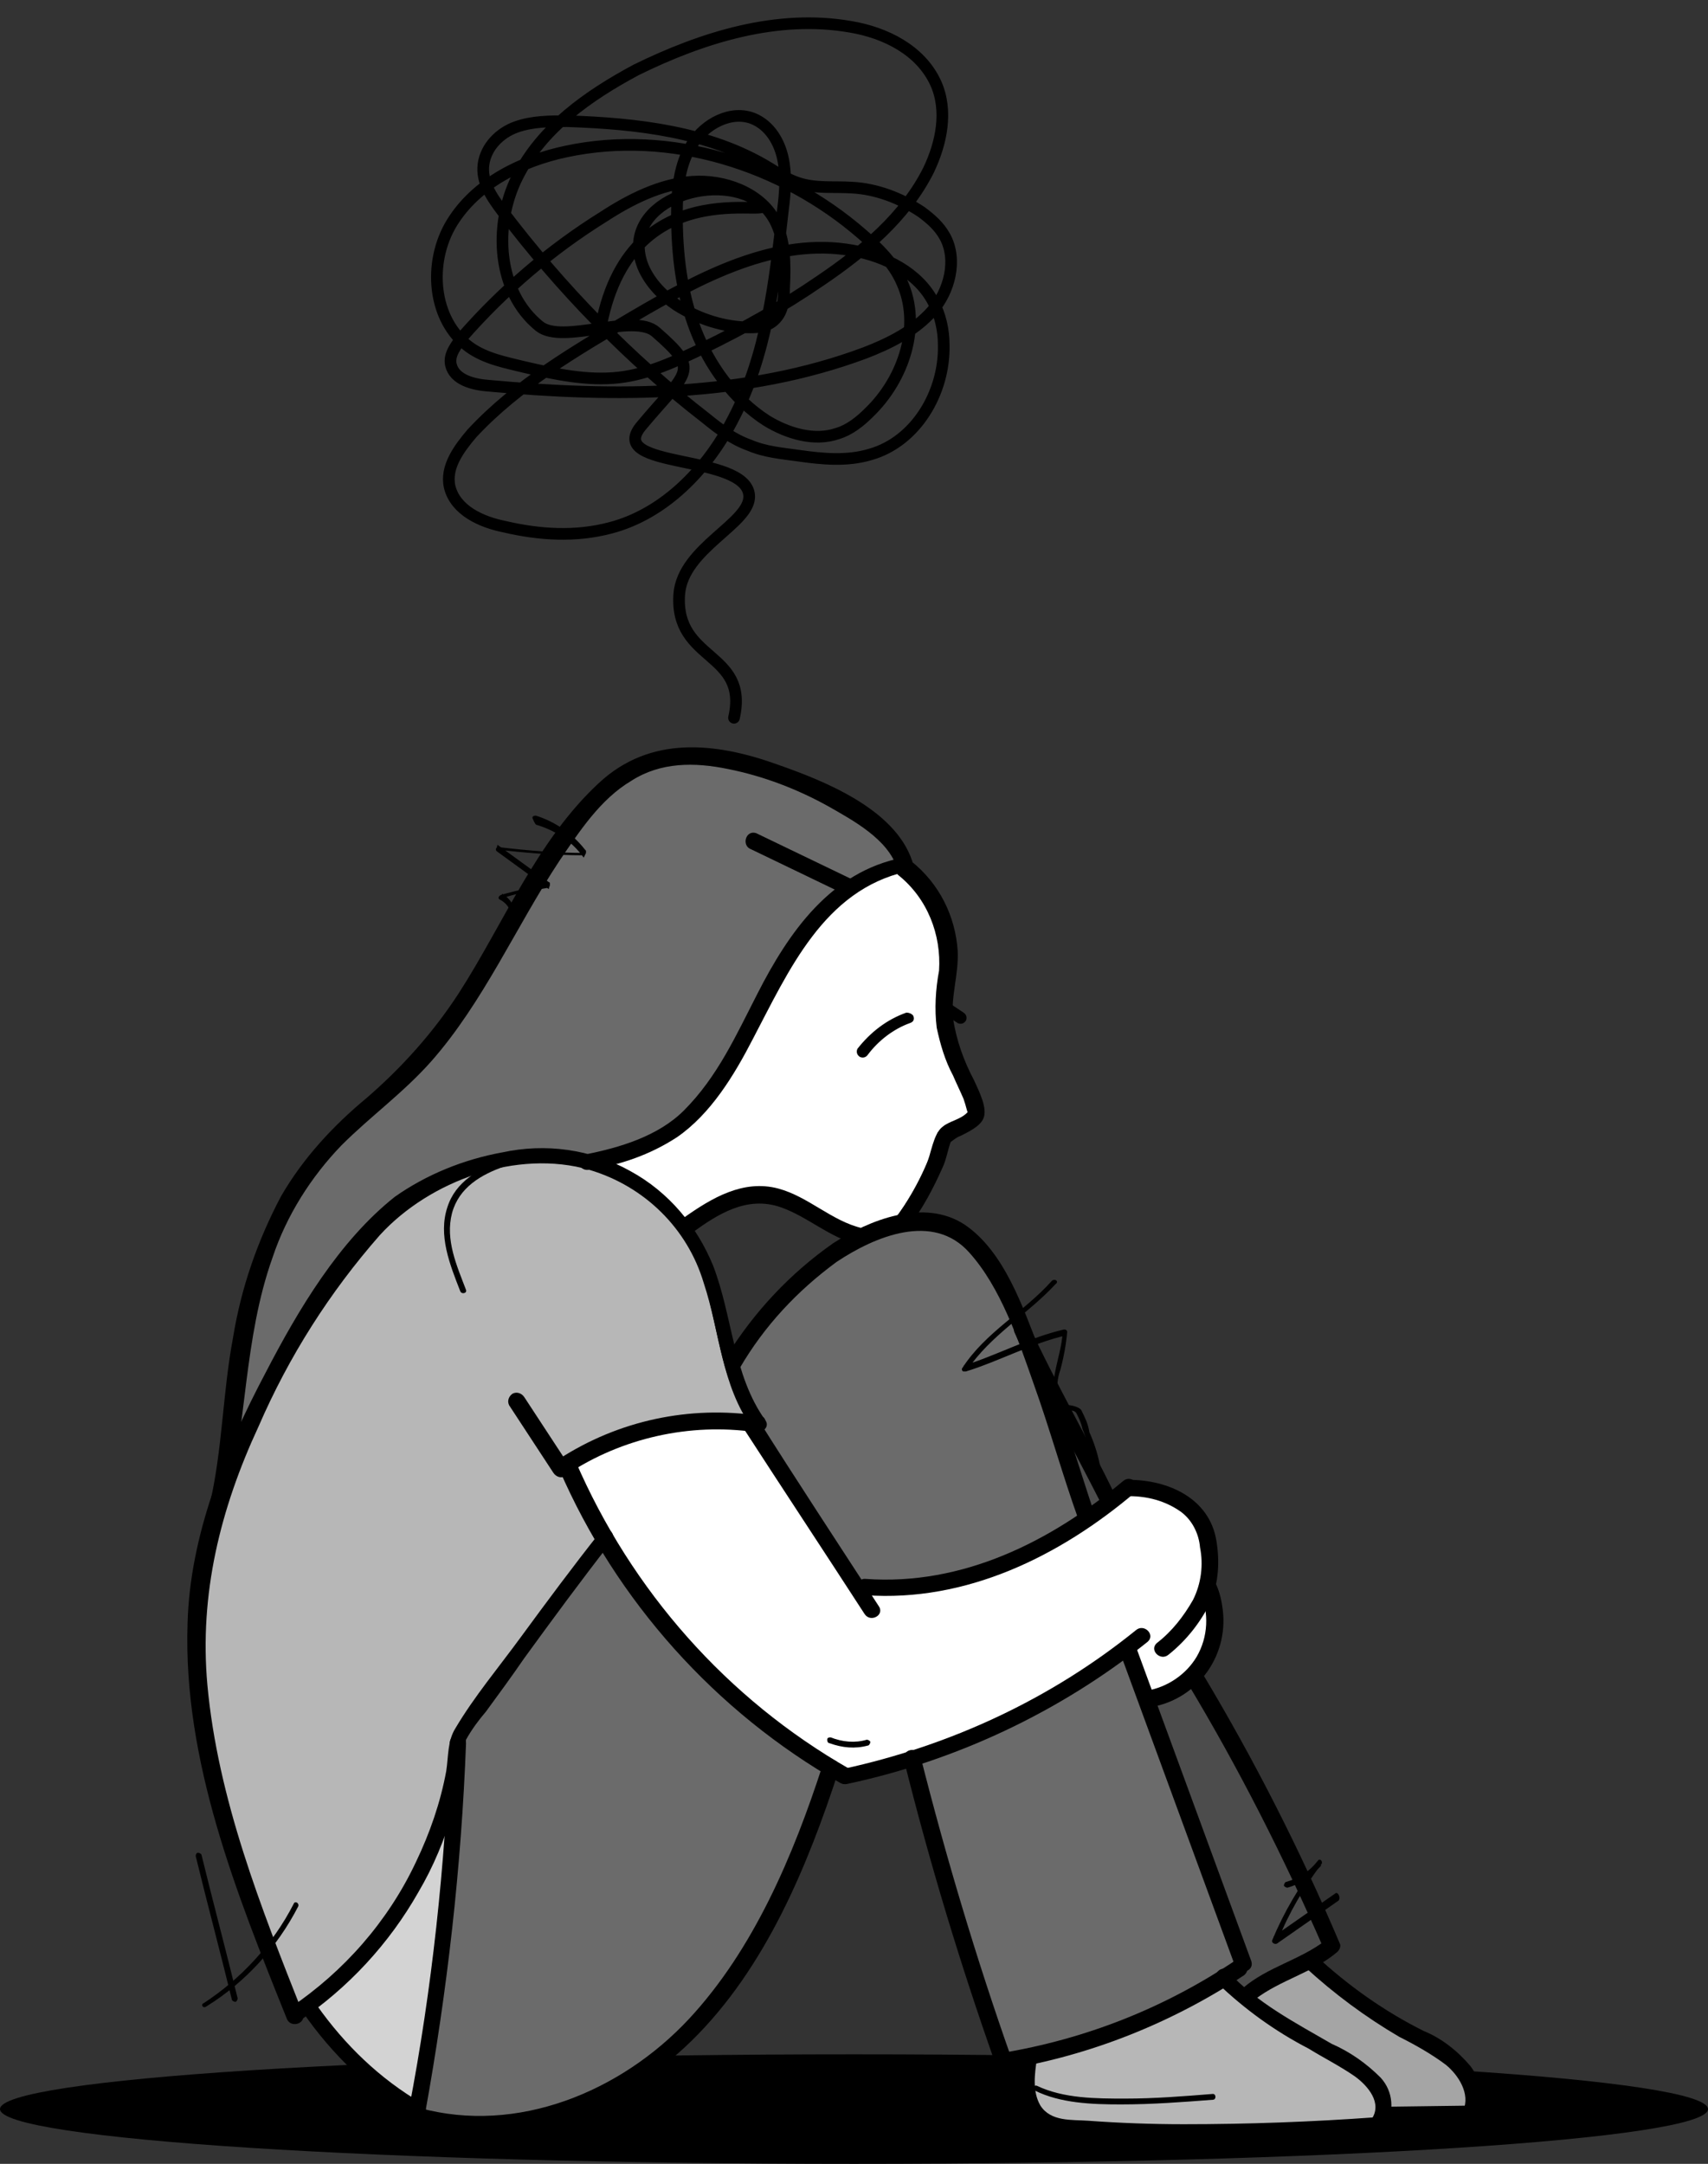 <?xml version="1.0" encoding="utf-8"?>
<!-- Generator: Adobe Illustrator 25.3.1, SVG Export Plug-In . SVG Version: 6.00 Build 0)  -->
<svg version="1.1" xmlns="http://www.w3.org/2000/svg" xmlns:xlink="http://www.w3.org/1999/xlink" x="0px" y="0px" viewBox="0 0 146.6 185.7" enable-background="new 0 0 146.6 185.7" xml:space="preserve">
    <rect x="0" y="0" width="146.6" height="185.7" fill="#333333" stroke="none"/>
    <style>
        .draw {
            stroke-dasharray: 1000;
            -webkit-animation: draw 6s ease-in infinite forwards;
            animation: draw 6s ease-in infinite forwards;
        }

        @-webkit-keyframes draw {

            0%,
            50% {
                stroke-dashoffset: 0;
                opacity: 1;
            }

            65% {
                stroke-dashoffset: 0;
                opacity: 0;
            }

            69% {
                stroke-dashoffset: 1000;
                opacity: 0;
            }

            70% {
                stroke-dashoffset: 1000;
                opacity: 1;
            }

            100% {
                stroke-dashoffset: 0;
                opacity: 1;
            }
        }

        @keyframes draw {

            0%,
            50% {
                stroke-dashoffset: 0;
                opacity: 1;
            }

            65% {
                stroke-dashoffset: 0;
                opacity: 0;
            }

            69% {
                stroke-dashoffset: 1000;
                opacity: 0;
            }

            70% {
                stroke-dashoffset: 1000;
                opacity: 1;
            }

            100% {
                stroke-dashoffset: 0;
                opacity: 1;
            }
        }

    </style>
    <g id="anim">
        <path class="draw" fill="none" stroke-width="1" stroke-linecap="round" stroke="#000000" stroke-miterlimit="10" d="M63,61.6c1.3-5.7-5.1-4.8-4.7-10.6c0.3-4,6.2-6.1,6-8.5
		C64,38.9,52,40.3,55,36.6c4-4.8,5.2-4.7,1.3-8.1c-1.9-1.7-8,1.1-10-0.5c-3.6-2.9-4-8.6-1.9-12.8s6.1-7,10.2-9.2
		C60.3,3.2,66.7,1.2,73,2.3c3,0.5,6,2,7.3,4.8c1.1,2.4,0.5,5.2-0.6,7.5c-2,4-5.6,7-9.3,9.5c-3.2,2.2-6.6,4.1-10.1,5.8
		c-2.3,1.1-4.6,2.2-7.2,2.5c-2.7,0.3-5.5-0.3-8.1-0.9c-1.6-0.4-3.3-0.7-4.7-1.7c-3.2-2.3-3.6-7.3-1.5-10.7c2.1-3.4,6-5.3,9.8-6.1
		c8.9-1.9,18.5,1.1,25.4,7.1c1.4,1.2,2.7,2.5,3.4,4.1c1.7,3.7,0.2,8.3-2.8,11.2c-0.8,0.8-1.7,1.5-2.7,1.8c-2,0.7-4.3,0-6.1-1.1
		c-2.8-1.8-4.9-4.7-6.1-7.8s-1.6-6.5-1.6-9.9c0-2.1,0.2-4.3,1.3-6c1.1-1.8,3.4-3,5.3-2.2c1.4,0.6,2.2,2,2.5,3.4
		c0.3,1.4,0.2,2.9,0,4.4c-0.7,6.2-1.4,12.5-4.3,18c-2.2,4.3-5.9,8.1-10.5,9.3c-3,0.8-6.1,0.6-9.1-0.1c-2-0.4-4.2-1.4-4.7-3.4
		c-0.4-1.7,0.8-3.3,1.9-4.6c3.9-4.2,8.9-7.1,13.8-10c5.8-3.4,12.3-6.9,18.9-5.7c2.8,0.5,5.6,1.9,6.9,4.4c0.6,1.1,0.9,2.4,0.9,3.7
		c0.1,4.1-2.4,8.3-6.3,9.4c-2,0.6-4.1,0.4-6.2,0.1c-1.4-0.2-2.8-0.3-4.2-0.9c-1.4-0.5-2.6-1.4-3.7-2.3c-6.6-5.1-12.5-11.2-17.5-17.8
		c-0.9-1.2-1.8-2.5-1.6-4c0.2-1.5,1.4-2.7,2.8-3.2c1.4-0.5,2.9-0.5,4.4-0.5c6,0.2,12.2,0.9,17.3,4c0.8,0.5,1.6,1,2.5,1.3
		c1.5,0.5,3.1,0.3,4.6,0.4c2.1,0.1,4.2,0.9,6,2.1c0.8,0.6,1.5,1.2,2,2.1c1.1,2,0.4,4.7-1.1,6.4c-1.5,1.7-3.7,2.8-5.8,3.6
		c-10.2,3.8-21.4,3.8-32.3,2.8c-1.3-0.1-2.9-0.5-3.2-1.8c-0.2-0.9,0.5-1.7,1-2.4c3.5-4,7.6-7.5,12.1-10.3c2.3-1.5,4.9-2.8,7.6-3
		s5.8,0.9,7.1,3.3c0.9,1.7,0.9,3.8,0.8,5.8c0,1.1-0.1,2.2-1,2.9c-0.5,0.4-1.2,0.5-1.9,0.5c-2.2,0-4.4-0.7-6.3-1.9
		c-1.2-0.8-2.3-1.9-2.9-3.3c-2.2-5.5,6.1-8.3,9.9-5.6c2.8,2-10.8-3.4-13.5,10.6" />
    </g>
    <g id="Ebene_1">
        <g>
            <path d="M146.6,181c0,2.6-32.8,4.7-73.3,4.7S0,183.6,0,181s32.8-4.7,73.3-4.7S146.6,178.4,146.6,181" />
            <path fill="#A5A5A5" d="M106.7,171c1.6-1.4,3.6-1.9,5.4-2.9l0,0c2.7,2.5,5.6,4.6,8.8,6.4c1.4,0.6,2.8,1.5,3.9,2.5
			c1.2,1.1,1.6,2.8,1,4.3l-7.5,0.1c0.2-0.8,0-1.7-0.4-2.4c-0.7-0.9-1.5-1.6-2.5-2.1c-3-1.8-6.2-3.4-9-5.6L106.7,171z" />
            <path fill="#4C4C4C" d="M102.1,143.9c4.1,7.2,8.6,15.3,11.7,23c-0.5,0.5-1.1,0.8-1.7,1.2c-1.8,1-3.8,1.5-5.4,2.9l-0.2,0.2
			c-0.6-0.5-1.3-1.1-1.8-1.7c0.5-0.3,0.9-0.6,1.4-0.9l0.3-0.3c-2.8-7.5-5.6-15.1-8.3-22.6l0.3-0.1c1.4-0.2,2.7-0.9,3.7-1.9
			L102.1,143.9z" />
            <path fill="#B7B7B7" d="M87.9,179.4c-0.1-0.9,0-1.9,0.1-2.8l-0.1-0.3c5.9-1.3,11.6-3.6,16.8-6.7c0.6,0.6,1.2,1.2,1.8,1.7
			c2.7,2.2,5.9,3.8,9,5.6c1,0.5,1.8,1.2,2.5,2.1c0.5,0.7,0.6,1.6,0.4,2.4c-0.1,0.3-0.2,0.5-0.4,0.7l-0.3,0.2
			c-8.6,0.7-17.3,0.8-25.9,0.2c-0.9,0-1.9-0.2-2.7-0.7C88.5,181.2,88,180.3,87.9,179.4" />
            <path fill="#FFFFFF" d="M51.6,132c-1.2-2.1-2.3-4.2-3.3-6.4c4.7-3,10.3-4.3,15.8-3.5c2.8,4.3,6.4,9.8,9.3,14.3l0.5-0.3
			c6.8,0.6,13.3-1.9,19-5.8c0.7-0.5,1.3-0.9,2-1.4c0.6-0.4,1.1-0.9,1.7-1.3c3.4,0,5.8,1.7,6.5,3.5c0.5,1.6,0.6,3.4,0.2,5l0.1,0
			c0.9,1.9,0.9,4.1-0.1,6c-0.3,0.6-0.7,1.2-1.3,1.7c-1,1-2.3,1.6-3.7,1.9l-0.3,0.1c-0.5-1.4-1-2.7-1.5-4.1l-0.3-0.3
			c-7.1,5.4-15.3,9.2-24.1,11l-0.1,0c-0.4-0.2-0.8-0.4-1.2-0.7C63,146.7,56.3,140,51.6,132" />
            <path fill="#6B6B6B" d="M77.9,150.8c6.6-2.1,12.8-5.3,18.4-9.5l0.3,0.3c0.5,1.4,1,2.7,1.5,4.1c2.8,7.5,5.5,15.1,8.3,22.6l-0.3,0.3
			c-0.4,0.3-0.9,0.6-1.4,0.9c-5.2,3.2-10.8,5.4-16.8,6.7c-0.7,0.2-1.5,0.3-2.2,0.4C82.7,168.2,80.1,159.6,77.9,150.8" />
            <path fill="#4C4C4C" d="M87.4,113.9c1.7,3.7,4.7,9.1,7.5,14.8l0.1,0.1c-0.6,0.5-1.3,1-2,1.4C91.2,125.1,89.5,119.2,87.4,113.9
			L87.4,113.9z" />
            <path fill="#6B6B6B" d="M87.3,114c2.2,5.2,3.8,11.2,5.6,16.3c-5.6,3.9-12.1,6.4-19,5.8l-0.5,0.3c-2.9-4.5-6.5-10-9.3-14.3l0.5,0.1
			l0,0c-1.1-1.5-1.9-3.3-2.4-5.1l0.2-0.1c3.2-5,6.8-8.8,11-10.7c0.4-0.2,0.9-0.4,1.4-0.6c0.7-0.3,1.3-0.5,2-0.6
			c1.3-0.4,2.7-0.3,3.9,0.1c2.1,0.8,3.5,2.8,4.6,4.8C86.1,111.2,86.7,112.6,87.3,114" />
            <path fill="#FFFFFF" d="M80.6,86.9c0.1,1.4,0.4,2.8,1,4.1c0.5,1.2,1.6,3.2,1.7,4.6c0,0.4-2.7,1.7-2.7,1.7
			c-0.8,2.8-2.1,5.3-3.8,7.6l0,0.1c-0.7,0.2-1.4,0.4-2,0.6c-0.5,0.2-0.9,0.4-1.4,0.6l-0.1-0.2c-3-0.7-5.3-3.4-8.4-3.6
			c-2.3-0.1-4.4,1.3-6.3,2.7l-0.4,0.3c-2.1-2.8-5-4.9-8.4-5.8c2.1-0.4,4.1-1.1,6.1-1.9c3.3-1.4,6.6-6.6,8.6-10.8s6.1-9.8,8.3-11.1
			c1-0.5,2-1,3-1.3l1.3,0.1c2.2,1.8,3.5,4.4,3.7,7.2C81.1,83.4,80.6,85.1,80.6,86.9" />
            <path fill="#6B6B6B" d="M35.4,180.8c1.8-10.1,2.9-20.3,3.5-30.5c0-0.4,0.1-0.9,0.1-1.4c0,0,8.4-11.9,12.5-17
			c4.8,8,11.4,14.7,19.4,19.6l0,0c-2.5,7.9-6.8,17.6-12.8,23.3c-6,5.7-14.8,9-22.7,6.7l0-0.6L35.4,180.8" />
            <path fill="#B7B7B7" d="M48.3,125.6c0.9,2.2,2,4.3,3.3,6.4c-4.1,5.1-12.5,17-12.5,17c0,0.4-0.1,0.9-0.1,1.4
			c-1.2,8.6-5.8,16.5-12.8,21.6c-0.4,0.3-0.8,0.6-1.2,0.8l-0.1,0c-4.2-10.5-8.4-21.4-8.5-32.8c0.1-3.7,0.7-7.4,1.9-11
			c3.9-12.4,12.9-24.9,17.2-26.9c5.5-2.7,9.7-3.8,14.2-2.7l0.3,0.1c3.4,0.9,6.3,3,8.4,5.8c0.6,0.8,1.1,1.7,1.5,2.7
			c1.2,2.8,1.6,6,2.4,9c0.4,1.8,1.2,3.6,2.4,5.1l0,0l-0.5-0.1C58.6,121.3,53,122.6,48.3,125.6" />
            <path fill="#D3D3D3" d="M26.1,171.9c7-5.2,11.7-13,12.8-21.6c-0.5,10.2-1.7,20.4-3.5,30.5c-3.7-2.2-6.8-5.2-9.2-8.7L26.1,171.9z" />
            <path fill="#6B6B6B" d="M72.9,75.7c-2.2,1.2-6.3,6.8-8.3,11.1s-5.2,9.4-8.6,10.8c-2,0.9-4,1.5-6.1,1.9l-0.3-0.1
			c-4.5-1.1-8.7,0-14.2,2.7c-4.3,2-13.2,14.5-17.2,26.9c1.4-5.2,1.1-9.8,2.2-15.1c1.1-5.3,2.9-10.6,6.3-14.7c2.6-3.1,6-5.4,8.8-8.4
			c4.4-4.7,6.9-10.7,10.4-16c3.5-5.3,6.6-10.2,12.7-10.2s17.4,5.1,18.6,9.4c-0.5,0.1-0.9,0.2-1.3,0.4C74.9,74.7,73.9,75.1,72.9,75.7
			" />
            <path fill="none" stroke="#000000" stroke-width="0.3" d="M50,99.5c2.1-0.4,4.1-1.1,6.1-1.9c3.3-1.4,6.6-6.6,8.6-10.8
			c2-4.3,6.1-9.9,8.3-11.1c1-0.5,2-1,3-1.3c0.4-0.2,0.9-0.3,1.3-0.4c-1.2-4.3-12.4-9.4-18.6-9.4S49.5,69.5,46,74.8
			c-3.5,5.3-6,11.4-10.4,16c-2.8,3-6.2,5.3-8.8,8.4c-3.5,4.1-5.2,9.4-6.3,14.7c-1.1,5.3-0.8,9.9-2.2,15.1" />
            <path fill="none" stroke="#000000" stroke-width="0.3" d="M48,125.8l0.3-0.2c4.7-3,10.3-4.3,15.8-3.5l0.5,0.1" />
            <path fill="none" stroke="#000000" stroke-width="0.3" d="M64.7,122.1c-1.1-1.5-1.9-3.3-2.4-5.1c-0.8-2.9-1.2-6.1-2.4-9
			c-0.4-0.9-0.9-1.8-1.5-2.7c-2.1-2.8-5-4.9-8.4-5.8l-0.3-0.1c-4.5-1.1-8.7,0-14.2,2.7c-4.3,2-13.2,14.5-17.2,26.9
			c-1.2,3.5-1.8,7.2-1.9,11c0,11.4,4.3,22.2,8.5,32.8l0,0" />
            <path fill="none" stroke="#000000" stroke-width="0.3" d="M72.5,75.9c-3-0.9-5.2-3-8.1-3.9" />
            <path fill="none" stroke="#000000" stroke-width="0.3" d="M58.7,105.1c1.9-1.3,4-2.8,6.3-2.7c3.1,0.1,5.4,2.9,8.4,3.6" />
            <path fill="none" stroke="#000000" stroke-width="0.3" d="M77.3,74.4c2.2,1.8,3.5,4.4,3.7,7.2c0.1,1.8-0.5,3.5-0.4,5.3
			c0.1,1.4,0.4,2.8,1,4.1c0.5,1.2,1.6,3.2,1.7,4.6c0,0.4-2.7,1.7-2.7,1.7c-0.8,2.8-2.1,5.3-3.8,7.6" />
            <path fill="none" stroke="#000000" stroke-width="0.3" d="M62.6,116.9c3.2-5,6.8-8.8,11-10.7c0.4-0.2,0.9-0.4,1.4-0.6
			c0.7-0.3,1.3-0.5,2-0.6c1.3-0.4,2.7-0.3,3.9,0.1c2.1,0.8,3.5,2.8,4.6,4.8c0.7,1.3,1.3,2.6,1.9,4c2.2,5.2,3.8,11.2,5.6,16.3" />
            <path fill="none" stroke="#000000" stroke-width="0.3" d="M47.9,125.9c-1.3-1.9-2.5-3.9-3.8-5.8" />
            <path fill="none" stroke="#000000" stroke-width="0.3" d="M26.2,172.2c2.4,3.5,5.6,6.5,9.2,8.7c0,0,0,0,0,0" />
            <path fill="none" stroke="#000000" stroke-width="0.3" d="M35.4,181l0-0.1c1.8-10.1,2.9-20.3,3.5-30.5l0-0.9" />
            <path fill="none" stroke="#000000" stroke-width="0.3" d="M35.4,181.5c7.9,2.3,16.7-1,22.7-6.7c6-5.7,10.3-15.4,12.8-23.3" />
            <path fill="none" stroke="#000000" stroke-width="0.3" d="M51.7,131.8l-0.1,0.1c-4.1,5.1-12.5,17-12.5,17c0,0.4-0.1,0.9-0.1,1.4
			c-1.2,8.6-5.8,16.5-12.8,21.6c-0.4,0.3-0.8,0.6-1.2,0.8" />
            <path fill="none" stroke="#000000" stroke-width="0.3" d="M48.3,125.6c0.9,2.2,2,4.3,3.3,6.4c4.8,8,11.4,14.7,19.4,19.6
			c0.4,0.3,0.8,0.5,1.2,0.7" />
            <path fill="none" stroke="#000000" stroke-width="0.3" d="M64,121.8l0.1,0.2l9.3,14.3c0.4,0.5,0.7,1,1,1.5" />
            <path fill="none" stroke="#000000" stroke-width="0.3" d="M74,136.1c6.8,0.6,13.3-1.9,19-5.8c0.7-0.5,1.3-0.9,2-1.4
			c0.6-0.4,1.1-0.9,1.7-1.3" />
            <path fill="none" stroke="#000000" stroke-width="0.3" d="M72.2,152.3c1.9-0.4,3.8-0.9,5.7-1.5c6.6-2.1,12.8-5.3,18.4-9.5
			c0.4-0.3,0.9-0.7,1.3-1.1" />
            <path fill="none" stroke="#000000" stroke-width="0.3" d="M96.6,127.5c3.4,0,5.8,1.7,6.5,3.5c0.5,1.6,0.6,3.4,0.2,5
			c-0.1,0.4-0.2,0.7-0.4,1.1c-0.8,1.6-1.9,3.1-3.4,4.2" />
            <path fill="none" stroke="#000000" stroke-width="0.3" d="M103.3,136c0.9,1.9,0.9,4.1-0.1,6c-0.3,0.6-0.7,1.2-1.2,1.7
			c-1,1-2.3,1.6-3.7,1.9" />
            <path fill="none" stroke="#000000" stroke-width="0.3" d="M96.6,141.6c0.5,1.4,1,2.7,1.5,4.1c2.8,7.5,5.5,15.1,8.3,22.6" />
            <path fill="none" stroke="#000000" stroke-width="0.3" d="M106.1,168.6c-0.4,0.3-0.9,0.6-1.4,0.9c-5.2,3.2-10.8,5.4-16.8,6.7
			c-0.7,0.2-1.5,0.3-2.2,0.4" />
            <path fill="none" stroke="#000000" stroke-width="0.3" d="M77.6,87.3c-1.6,0.6-2.9,1.6-3.9,2.9" />
            <path fill="none" stroke="#000000" stroke-width="0.3" d="M80.9,86.4l1.2,0.8" />
            <path fill="none" stroke="#000000" stroke-width="0.3" d="M77.9,150.7L77.9,150.7c2.2,8.8,4.8,17.4,7.8,25.9" />
            <path fill="none" stroke="#000000" stroke-width="0.3" d="M88,176.6c-0.2,0.9-0.2,1.9-0.1,2.8c0.1,0.9,0.6,1.8,1.3,2.4
			c0.8,0.5,1.8,0.7,2.7,0.7c8.6,0.6,17.3,0.5,25.9-0.2" />
            <path fill="none" stroke="#000000" stroke-width="0.3" d="M104.7,169.5L104.7,169.5c0.6,0.6,1.2,1.2,1.8,1.7
			c2.7,2.2,5.9,3.8,9,5.6c1,0.5,1.8,1.2,2.5,2.1c0.5,0.7,0.6,1.6,0.4,2.4c-0.1,0.3-0.2,0.5-0.4,0.7" />
            <path fill="none" stroke="#000000" stroke-width="0.3" d="M87.4,113.9c1.7,3.7,4.7,9.1,7.5,14.8" />
            <path fill="none" stroke="#000000" stroke-width="0.3" d="M102.1,143.9c4.1,7.2,8.6,15.3,11.7,23c-0.5,0.5-1.1,0.8-1.7,1.2
			c-1.8,1-3.8,1.5-5.4,2.9" />
            <path fill="none" stroke="#000000" stroke-width="0.3" d="M112.1,168.1c2.7,2.5,5.6,4.6,8.8,6.4c1.4,0.6,2.8,1.5,3.9,2.5
			c1.2,1.1,1.6,2.8,1,4.3" />
            <path fill="none" stroke="#000000" stroke-width="0.3" d="M125.9,181.3L125.9,181.3l-7.5,0.1h0" />
            <path d="M50.5,100.4c2.7-0.4,5.3-1.3,7.6-2.8c2.9-2,4.9-5.3,6.5-8.4c3.1-5.9,6.1-12.8,13.2-14.4c0.4-0.1,0.6-0.5,0.5-0.9
			c-1.5-4.5-7.6-6.9-11.6-8.3c-5.3-1.9-10.9-2.5-15.3,1.6c-5.3,4.9-8.2,12.1-12,18c-2.2,3.4-4.9,6.4-7.9,9c-2.9,2.4-5.5,5.2-7.4,8.5
			c-2,3.8-3.4,7.8-4.1,12.1c-0.9,4.8-0.9,9.6-2,14.3c-0.1,0.4,0.1,0.8,0.5,0.9c0.4,0.1,0.8-0.1,0.9-0.5c1.8-7.2,1.5-14.6,4-21.6
			c1.2-3.6,3.3-6.9,5.9-9.6c2.5-2.5,5.3-4.5,7.7-7.2c4.5-5.1,7.3-11.6,11-17.2c1.7-2.5,3.5-5.3,6.2-6.9c2.5-1.6,5.4-1.6,8.3-1
			c3,0.6,5.9,1.7,8.6,3.2c2.1,1.2,5.1,2.8,5.9,5.3l0.5-0.9C71.3,74.8,67.7,80,65,85.3c-1.8,3.5-3.4,7.1-6.3,10
			c-2.2,2.2-5.5,3.2-8.6,3.8C49.2,99.1,49.6,100.5,50.5,100.4" />
            <path d="M48.7,126.5c4.7-3.1,10.5-4.4,16.1-3.6c0.9,0.1,1.3-1.3,0.4-1.4c-6-0.9-12.1,0.4-17.2,3.7C47.2,125.8,47.9,127,48.7,126.5
			" />
            <path d="M65.7,121.9c-2.8-3.9-2.8-8.9-4.5-13.3c-1.4-3.4-3.8-6.3-7.1-8.1c-3.4-1.9-7.3-2.4-11-1.6c-3.3,0.6-6.5,1.9-9.2,3.8
			c-4.8,3.8-8.3,9.7-11.1,15.1c-3.5,6.6-6.5,14-6.7,21.5c-0.4,11.8,4.2,23.2,8.5,33.9c0.3,0.9,1.7,0.5,1.4-0.4
			c-3.6-9.1-7.3-18.4-8.2-28.2c-0.7-7.8,1.1-15.1,4.4-22.2c2.6-6,6.1-11.5,10.4-16.4c4.3-4.7,11.8-7.4,18-5.6c4.7,1.4,8.4,5,9.8,9.7
			c1.4,4.2,1.5,8.8,4.2,12.5C65,123.3,66.2,122.6,65.7,121.9" />
            <path d="M73,75.4l-8.1-3.9c-0.9-0.3-1.3,1.1-0.4,1.4l8.1,3.9C73.5,77,73.9,75.6,73,75.4" />
            <path d="M59.4,105.8c2.2-1.6,4.7-3.2,7.6-2.2c2.3,0.8,4.2,2.6,6.6,3.2c0.9,0.2,1.3-1.2,0.4-1.4c-2.6-0.6-4.6-2.7-7.2-3.4
			c-3-0.8-5.7,0.8-8.1,2.5C58,105.1,58.7,106.4,59.4,105.8" />
            <path d="M77.1,75.1c2.5,2,3.7,5.1,3.5,8.2c-0.3,1.6-0.4,3.3-0.2,4.9c0.3,1.4,0.7,2.8,1.4,4.1c0.3,0.7,0.6,1.3,0.9,2
			c0.1,0.3,0.2,0.6,0.3,1c0.1,0.4,0.3-0.2,0,0.2c-0.6,0.6-1.5,0.7-2.1,1.2c-0.8,0.6-1,2.4-1.4,3.3c-0.7,1.6-1.6,3.2-2.7,4.6
			c-0.5,0.7,0.7,1.5,1.2,0.7c1.2-1.6,2.1-3.3,2.9-5.1c0.3-0.6,0.5-1.7,0.7-2.2c0.3-0.2,0.5-0.4,0.8-0.5c0.6-0.3,1.7-0.8,2-1.5
			c0.4-0.9-0.4-2.4-0.8-3.3c-0.9-1.7-1.5-3.4-1.8-5.3c-0.2-1.9,0.5-3.8,0.4-5.8c-0.2-3-1.6-5.8-4-7.7C77.5,73.4,76.4,74.5,77.1,75.1
			" />
            <path d="M63.5,117.4c2.1-3.6,4.9-6.6,8.3-9.1c3.3-2.2,8.3-4.3,11.4-0.8c2.7,3,4.2,7.5,5.5,11.2c1.4,3.9,2.5,7.9,3.9,11.8
			c0.3,0.9,1.7,0.5,1.4-0.4c-1.6-4.8-3-9.6-4.8-14.3c-1.4-3.6-3-8.4-6.4-10.7c-3.5-2.3-8.2-0.4-11.3,1.6c-3.7,2.6-6.8,5.9-9.2,9.8
			C61.8,117.5,63,118.2,63.5,117.4" />
            <path d="M48.8,125.7l-3.8-5.8c-0.2-0.3-0.6-0.5-1-0.3c-0.3,0.2-0.5,0.6-0.3,1l3.8,5.8c0.2,0.3,0.6,0.5,1,0.3
			C48.9,126.5,49,126.1,48.8,125.7" />
            <path d="M26,172.7c2.5,3.6,5.7,6.7,9.5,9c0.8,0.5,1.5-0.8,0.7-1.2c-3.6-2.1-6.6-5-9-8.4C26.7,171.2,25.5,171.9,26,172.7" />
            <path d="M36.5,181.3c1.9-10.5,3.1-21.1,3.5-31.7c0-0.4-0.3-0.7-0.7-0.7c-0.4,0-0.7,0.3-0.7,0.7c-0.4,10.5-1.5,21-3.5,31.4
			C34.9,181.8,36.3,182.2,36.5,181.3" />
            <path d="M35.6,182.4c8.5,2.3,17.6-1.2,23.8-7.3c6.3-6.2,9.9-14.9,12.6-23.2c0.3-0.9-1.1-1.3-1.4-0.4c-2.5,7.7-5.9,15.8-11.5,21.8
			c-5.8,6.2-14.7,9.9-23.1,7.6c-0.4-0.1-0.8,0.1-0.9,0.5C35,181.9,35.2,182.3,35.6,182.4" />
            <path d="M51.5,131.5c-2.3,2.9-4.6,6-6.8,9c-1.9,2.6-4,5.1-5.6,7.8c-0.7,1.1-0.6,2.4-0.8,3.7c-0.5,2.7-1.4,5.3-2.6,7.8
			c-2.4,5.1-6.2,9.4-10.8,12.5c-0.8,0.5,0,1.8,0.7,1.2c4.3-2.9,7.8-6.7,10.3-11.1c1.3-2.2,2.3-4.6,3-7.1c0.4-1.3,0.7-2.6,0.9-3.9
			c0-0.7,0.1-1.4,0.2-2.1c0.5-0.9,1.1-1.7,1.7-2.4c1.1-1.5,2.2-3,3.3-4.6c2.4-3.3,4.9-6.7,7.4-9.9C53.1,131.8,52.1,130.7,51.5,131.5
			" />
            <path d="M48,126.1c4.9,11.3,13.4,20.8,24.1,26.9c0.4,0.2,0.8,0.1,1-0.3c0.2-0.3,0.1-0.7-0.2-0.9c-10.5-6-18.7-15.3-23.5-26.4
			C48.9,124.5,47.7,125.2,48,126.1" />
            <path d="M63.7,122.4c3.5,5.4,7,10.7,10.5,16.1c0.5,0.8,1.8,0.1,1.2-0.7c-3.5-5.4-7-10.7-10.4-16.1
			C64.5,120.9,63.2,121.6,63.7,122.4" />
            <path d="M74.3,136.9c8.6,0.6,16.6-3.3,23.1-8.8c0.7-0.6-0.3-1.6-1-1c-6.2,5.2-13.8,9-22.1,8.4C73.4,135.4,73.4,136.9,74.3,136.9" />
            <path d="M72.7,153.1c9.4-2,18.3-6.2,25.8-12.2c0.7-0.6-0.3-1.6-1-1c-7.3,5.9-15.9,9.9-25.1,11.9C71.5,151.9,71.8,153.3,72.7,153.1
			" />
            <path d="M96.9,128.4c1.6,0,3.1,0.4,4.4,1.3c1,0.7,1.6,1.9,1.7,3.1c0.3,1.5,0.1,3.1-0.6,4.5c-0.8,1.4-1.8,2.7-3.1,3.7
			c-0.7,0.6,0.3,1.6,1,1c1.5-1.2,2.7-2.7,3.6-4.5c0.7-1.7,0.8-3.5,0.5-5.3c-0.6-3.6-4.1-5.2-7.5-5.2c-0.4,0-0.7,0.3-0.7,0.7
			C96.2,128.1,96.5,128.4,96.9,128.4" />
            <path d="M103,136.6c0.8,1.8,0.7,3.9-0.3,5.6c-0.9,1.5-2.5,2.6-4.3,2.9c-0.9,0.2-0.5,1.6,0.4,1.4c4.1-0.7,6.8-4.6,6.1-8.7
			c-0.1-0.7-0.3-1.4-0.6-2c-0.2-0.3-0.6-0.5-1-0.3C103,135.8,102.9,136.2,103,136.6" />
            <path d="M96.2,142l9.8,26.7c0.3,0.9,1.7,0.5,1.4-0.4l-9.8-26.7C97.3,140.7,95.9,141.1,96.2,142" />
            <path d="M106.1,168.2c-6.1,4.1-12.9,6.8-20.2,8c-0.9,0.1-0.5,1.5,0.4,1.4c7.3-1.2,14.3-4,20.5-8.1
			C107.5,168.9,106.8,167.6,106.1,168.2" />
            <path d="M77.8,86.9c-1.7,0.6-3.1,1.7-4.2,3.1c-0.1,0.2-0.1,0.5,0.2,0.7c0.2,0.1,0.5,0.1,0.7-0.2c0.9-1.2,2.2-2.2,3.6-2.7
			c0.3-0.1,0.4-0.3,0.3-0.6C78.3,87,78,86.9,77.8,86.9" />
            <path d="M81,87l1.2,0.8c0.2,0.1,0.5,0.1,0.7-0.2c0,0,0,0,0,0c0.1-0.2,0.1-0.5-0.2-0.7l-1.2-0.8c-0.1-0.1-0.2-0.1-0.4,0
			c-0.3,0.1-0.4,0.3-0.3,0.6C80.8,86.8,80.9,86.9,81,87" />
            <path d="M77.6,151.1c2.2,8.8,4.8,17.4,7.8,25.9c0.3,0.9,1.7,0.5,1.4-0.4c-3-8.5-5.6-17.2-7.8-25.9c-0.1-0.4-0.5-0.6-0.9-0.5
			C77.7,150.3,77.5,150.7,77.6,151.1" />
            <path d="M87.6,176.7c-0.3,2.2-0.3,4.9,2,6.1c1.1,0.4,2.3,0.6,3.5,0.6c1.7,0.1,3.3,0.2,5,0.2c6.7,0.2,13.3,0,20-0.5
			c0.9-0.1,0.9-1.5,0-1.4c-5.5,0.4-11,0.6-16.5,0.6c-2.7,0-5.5-0.1-8.2-0.3c-1.4-0.1-3.2,0.1-4.1-1.3c-0.7-1.2-0.5-2.7-0.3-4
			C89.2,175.8,87.7,175.8,87.6,176.7" />
            <path d="M104.5,170.2c2.3,2.2,4.9,4.1,7.8,5.6c1.3,0.8,2.7,1.5,4,2.4c1.1,0.8,2.4,2.3,1.4,3.7c-0.5,0.8,0.7,1.5,1.2,0.7
			c0.8-1.4,0.7-3.1-0.4-4.3c-1.2-1.2-2.6-2.2-4.2-2.9c-3.1-1.8-6.4-3.5-8.9-6.2C104.9,168.5,103.9,169.5,104.5,170.2" />
            <path d="M87.1,114.4c2.3,5,5,9.9,7.5,14.8c0.4,0.8,1.7,0.1,1.2-0.7c-2.4-5-5.2-9.8-7.5-14.8C88,112.9,86.7,113.6,87.1,114.4" />
            <path d="M101.9,144.4c4.4,7.3,8.3,15,11.7,22.8l0.2-0.7c-2.2,1.7-5,2.3-7.1,4.1c-0.7,0.6,0.3,1.6,1,1c2.2-1.7,5-2.3,7.1-4.1
			c0.2-0.2,0.3-0.5,0.2-0.7c-3.4-8-7.3-15.7-11.8-23.2c-0.2-0.3-0.7-0.4-1-0.2C101.8,143.7,101.7,144.1,101.9,144.4" />
            <path d="M112,168.8c2.5,2.3,5.2,4.3,8.1,6c1.4,0.7,2.8,1.5,4,2.4c1.1,0.9,2.1,2.5,1.5,3.9c-0.4,0.8,0.9,1.6,1.2,0.7
			c0.6-1.5,0.4-3.2-0.6-4.5c-1.1-1.3-2.5-2.4-4-3c-3.4-1.7-6.5-3.9-9.3-6.5C112.3,167.1,111.3,168.1,112,168.8" />
            <path d="M126.3,180.7l-7.5,0.1c-0.4,0-0.7,0.3-0.7,0.7c0,0.4,0.3,0.7,0.7,0.7l7.5-0.1c0.4,0,0.7-0.3,0.7-0.7
			C127,181,126.7,180.7,126.3,180.7" />
            <path d="M114.6,162.5l-5.3,3.7l0.4,0.3c0.9-2.3,2.2-4.5,3.7-6.5c0.2-0.2-0.1-0.6-0.3-0.3c-0.7,0.9-1.6,1.5-2.7,1.8
			c-0.1,0-0.2,0.2-0.2,0.3c0,0.1,0.2,0.2,0.3,0.2c1.1-0.3,2.1-1,2.9-1.9l-0.3-0.3c-1.6,2.1-2.9,4.3-3.9,6.7
			c-0.1,0.2,0.2,0.4,0.4,0.3l5.3-3.7C115.1,162.8,114.8,162.3,114.6,162.5" />
            <path d="M16.8,159.3c1,4.1,2.1,8.2,3.1,12.3c0,0.1,0.2,0.2,0.3,0.2c0.1,0,0.2-0.2,0.2-0.3c-1-4.1-2.1-8.2-3.1-12.3
			c0-0.1-0.2-0.2-0.3-0.2C16.9,159,16.8,159.1,16.8,159.3" />
            <path d="M43.1,99.6c-2,0.7-4,1.8-4.7,4c-0.8,2.4,0.2,4.9,1.1,7.2c0.1,0.3,0.6,0.2,0.5-0.1c-0.8-2.1-1.8-4.3-1.2-6.6
			c0.6-2.2,2.5-3.3,4.5-4C43.5,99.9,43.4,99.5,43.1,99.6" />
            <path d="M46.1,70.8c1.6,0.5,3,1.4,4,2.8l0.2-0.4c-2.5,0-5-0.2-7.5-0.5c-0.3,0-0.3,0.3-0.1,0.4l4.4,3.2l0.1-0.4
			c-1.4,0.2-2.8,0.5-4.2,0.9c-0.2,0.1-0.3,0.3-0.1,0.4c0.6,0.3,1,0.9,1,1.5c0,0.1,0.1,0.2,0.2,0.2c0.1,0,0.2-0.1,0.2-0.2
			c0-0.8-0.5-1.6-1.2-2l-0.1,0.4c1.3-0.4,2.7-0.7,4-0.9c0.1,0,0.2-0.1,0.2-0.3c0-0.1,0-0.2-0.1-0.2l-4.4-3.2l-0.1,0.4
			c2.5,0.3,5,0.5,7.5,0.5c0.1,0,0.2-0.1,0.2-0.3c0-0.1,0-0.1-0.1-0.2c-1.1-1.4-2.6-2.4-4.2-2.9c-0.1,0-0.3,0-0.3,0.2
			C45.9,70.7,46,70.8,46.1,70.8L46.1,70.8" />
            <path d="M71.2,149.6c1.1,0.4,2.2,0.5,3.3,0.2c0.1,0,0.2-0.2,0.2-0.3c0-0.1-0.2-0.2-0.3-0.2c-1,0.3-2.1,0.2-3.1-0.2
			c-0.1,0-0.3,0-0.3,0.2c0,0,0,0,0,0C71,149.5,71.1,149.6,71.2,149.6" />
            <path d="M90.3,109.9c-2.4,2.7-5.7,4.4-7.7,7.5c-0.1,0.1,0,0.3,0.1,0.3c0.1,0,0.1,0,0.2,0c2.9-0.9,5.6-2.4,8.6-3.1l-0.3-0.2
			c-0.1,2.2-1.6,4.8-0.2,6.8c0.1,0.1,0.2,0.1,0.3,0.1c0.1,0,0.1-0.1,0.1-0.2c0,0.2,0.4,0,0.4,0c0.2-0.1,0.5,0,0.6,0.2
			c0.2,0.4,0.4,0.8,0.5,1.3c0.4,1,0.7,2.1,1,3.1c0,0.3,0.5,0.3,0.5,0c-0.2-1-0.5-1.9-0.9-2.8c-0.1-0.7-0.4-1.3-0.7-1.9
			c-0.3-0.4-1.9-0.7-1.9,0l0.4-0.1c-0.6-1-0.7-2.2-0.3-3.3c0.3-1.1,0.5-2.2,0.6-3.3c0-0.1-0.1-0.2-0.2-0.2c0,0,0,0-0.1,0
			c-3,0.7-5.7,2.2-8.6,3.1l0.3,0.4c2-3,5.2-4.8,7.6-7.4C90.9,110,90.6,109.7,90.3,109.9" />
            <path d="M17.7,172.2c3.4-2.1,6.1-5.1,7.9-8.6c0.1-0.3-0.3-0.5-0.4-0.2c-1.8,3.5-4.5,6.4-7.7,8.5C17.2,172,17.4,172.4,17.7,172.2" />
            <path d="M88.8,179.4c2.2,1.1,4.9,1.2,7.4,1.2c2.7,0,5.3-0.2,7.9-0.4c0.3,0,0.3-0.5,0-0.5c-2.5,0.2-5,0.4-7.5,0.4
			c-2.5,0-5.3,0-7.6-1.1C88.7,178.9,88.5,179.3,88.8,179.4" />
        </g>
    </g>
</svg>
